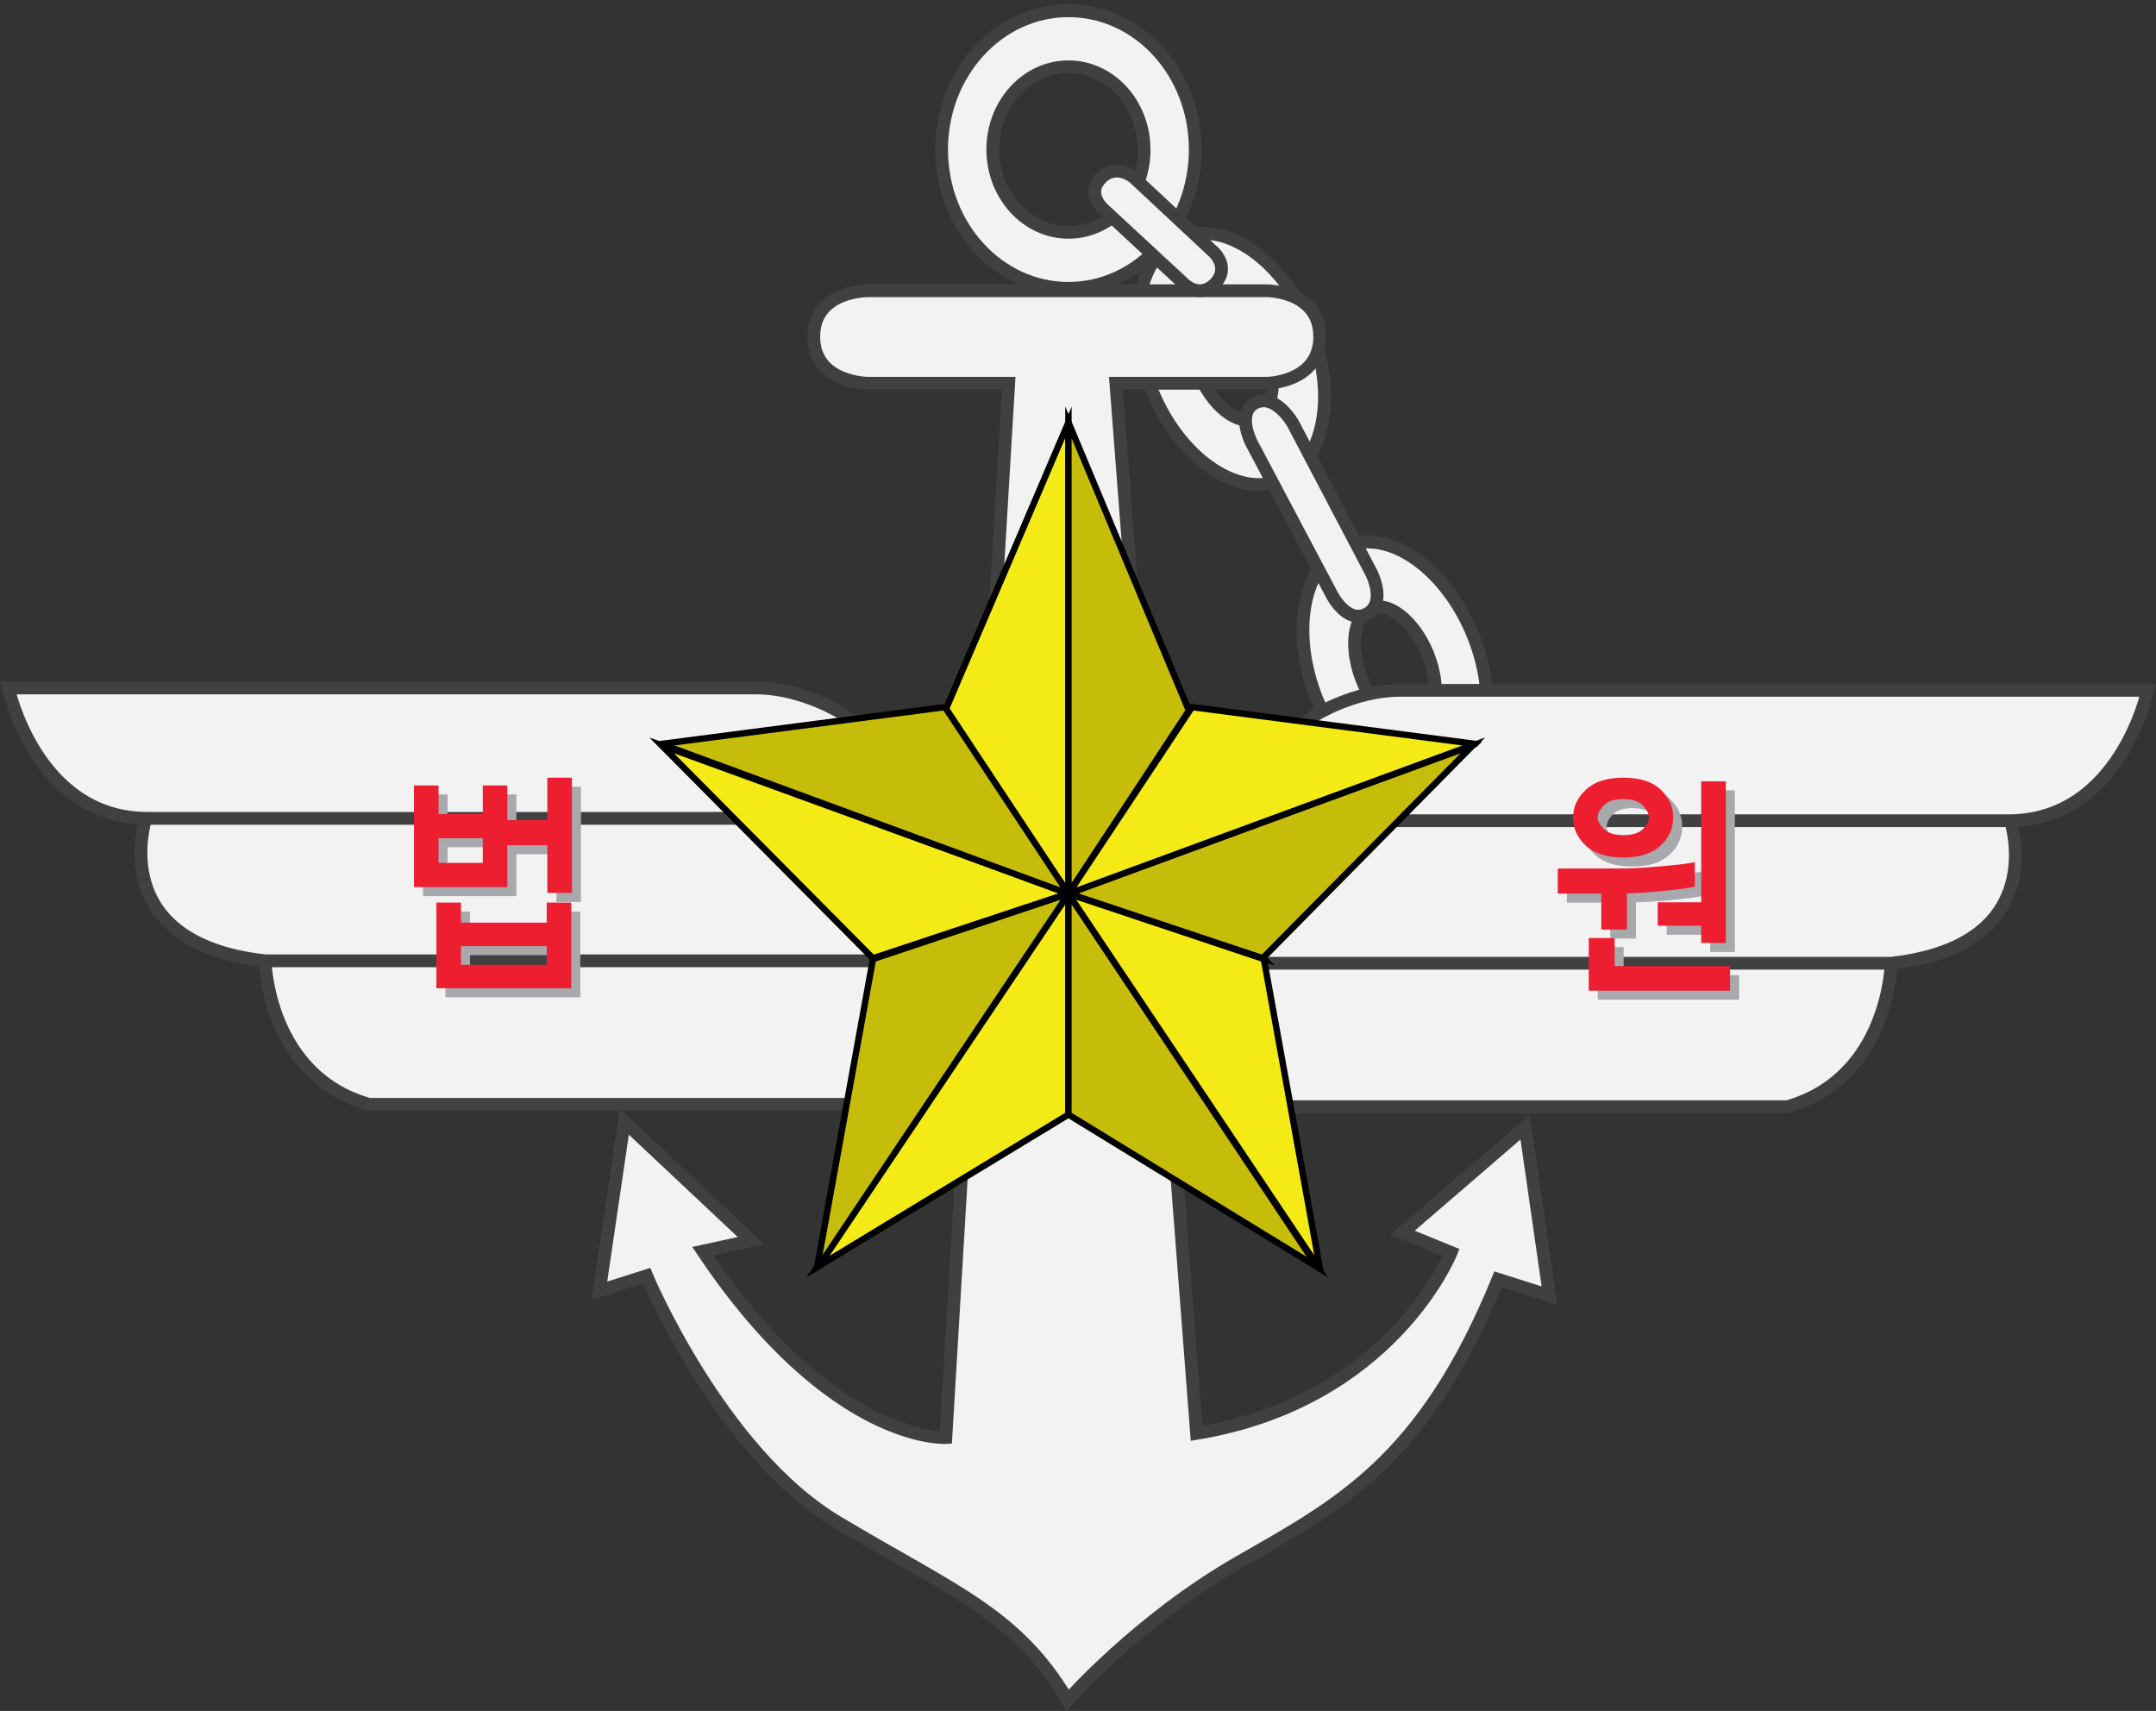 <svg width="901" height="715" xmlns="http://www.w3.org/2000/svg" xmlns:xlink="http://www.w3.org/1999/xlink" overflow="hidden"><rect width="100%" height="100%" fill="#333333" stroke="none"/><defs><clipPath id="clip0"><rect x="192" y="3" width="901" height="715"></rect></clipPath></defs><g clip-path="url(#clip0)" transform="translate(-192 -3)"><path d="M699.424 127.562C698.386 127.592 697.381 127.791 696.423 128.174 688.9 131.236 687.153 144.947 692.796 158.657 698.304 172.368 709.053 181.021 716.711 177.959 724.369 174.898 725.981 161.187 720.473 147.476 715.535 135.479 706.689 127.354 699.424 127.562ZM692.896 100.575C709.897 99.265 729.559 115.179 739.551 139.755 750.971 167.843 745.463 196.462 727.191 203.784 708.918 211.105 684.869 194.333 673.449 166.245 662.029 138.158 667.537 109.538 685.809 102.216 688.093 101.301 690.468 100.763 692.896 100.575Z" stroke="#404040" stroke-width="5.333" stroke-miterlimit="8" fill="#F2F2F2" fill-rule="evenodd"></path><path d="M554.881 124.5C554.881 124.5 532.085 124.234 532.085 143.702 532.085 163.171 554.881 163.171 554.881 163.171L613.538 163.171 587.276 603.754C587.276 603.754 539.817 606.688 485.693 525.879L505.823 521.478 452.898 471.739 442.5 542.414 462.23 536.147C462.23 536.147 492.892 609.488 541.55 638.825 590.209 668.028 616.737 677.229 638.201 713.5 638.201 713.5 667.662 680.03 709.389 656.027 751.115 632.024 786.709 614.289 818.037 537.614L839.5 544.414 829.369 474.006 778.177 518.145 798.44 526.412C798.44 526.412 773.778 588.553 692.058 602.021L658.331 163.171 721.387 163.171C721.387 163.171 743.516 162.905 743.516 143.702 743.516 124.5 721.387 124.5 721.387 124.5L554.881 124.5Z" stroke="#404040" stroke-width="5.333" stroke-miterlimit="8" fill="#F2F2F2" fill-rule="evenodd"></path><path d="M767.919 256.562C766.893 256.592 765.9 256.791 764.953 257.174 757.517 260.236 755.791 273.946 761.368 287.657 766.813 301.368 777.436 310.021 785.005 306.959 792.574 303.898 794.167 290.32 788.723 276.476 783.843 264.479 775.099 256.354 767.919 256.562ZM761.6 229.575C778.403 228.265 797.835 244.179 807.712 268.755 818.866 296.843 813.421 325.462 795.495 332.784 777.436 340.105 753.667 323.333 742.379 295.245 731.092 267.158 736.537 238.538 754.596 231.216 756.853 230.301 759.2 229.762 761.6 229.575Z" stroke="#404040" stroke-width="5.333" stroke-miterlimit="8" fill="#F2F2F2" fill-rule="evenodd"></path><path d="M638.5 7.5C609.277 7.5 585.5 33.44 585.5 65.5 585.5 97.56 609.277 123.5 638.5 123.5 667.723 123.5 691.5 97.56 691.5 65.5 691.5 33.44 667.856 7.5 638.5 7.5ZM638.5 100.087C621.099 100.087 606.886 84.523 606.886 65.5 606.886 46.344 621.099 30.913 638.5 30.913 656.034 30.913 670.114 46.477 670.114 65.5 670.247 84.656 656.034 100.087 638.5 100.087Z" stroke="#404040" stroke-width="5.333" stroke-miterlimit="8" fill="#F2F2F2" fill-rule="evenodd"></path><path d="M665.781 77.139C665.781 77.139 658.394 70.947 652.081 77.534 645.768 83.99 653.021 90.314 653.021 90.314L686.868 121.67C686.868 121.67 693.315 128.125 699.762 121.538 706.075 114.95 699.494 108.626 699.494 108.626L665.781 77.139Z" stroke="#404040" stroke-width="5.333" stroke-miterlimit="8" fill="#F2F2F2" fill-rule="evenodd"></path><path d="M732.29 179.897C732.29 179.897 724.941 167.107 716.522 171.37 708.237 175.767 715.319 188.691 715.319 188.691L748.459 251.312C748.459 251.312 754.739 263.969 763.158 259.572 771.576 255.176 765.162 242.518 765.162 242.518L732.29 179.897Z" stroke="#404040" stroke-width="5.333" stroke-miterlimit="8" fill="#F2F2F2" fill-rule="evenodd"></path><path d="M642.5 363.679 616.245 363.679 544.411 301.45C544.411 301.45 527.485 290.5 507.894 290.5 488.436 290.5 195.5 290.5 195.5 290.5 195.5 290.5 206.962 344.449 252.941 344.984L543.878 344.984 252.941 344.984C252.941 344.984 235.482 397.063 302.919 404.542L588.924 404.542 302.785 404.542C302.785 404.542 303.718 452.482 346.233 464.5L642.5 464.5" stroke="#404040" stroke-width="5.333" stroke-miterlimit="8" fill="#F2F2F2" fill-rule="evenodd"></path><path d="M642.5 364.679 668.763 364.679 740.619 302.45C740.619 302.45 757.55 291.5 777.013 291.5 796.477 291.5 1089.5 291.5 1089.5 291.5 1089.5 291.5 1078.04 345.449 1032.04 345.984L741.152 345.984 1032.18 345.984C1032.18 345.984 1049.64 398.063 982.316 405.542L696.225 405.542 982.316 405.542C982.316 405.542 981.383 453.482 938.856 465.5L642.5 465.5" stroke="#404040" stroke-width="5.333" stroke-miterlimit="8" fill="#F2F2F2" fill-rule="evenodd"></path><path d="M638.5 376.35 807.5 314.5 719.748 403.368 719.88 403.5 638.5 376.35Z" stroke="#000000" stroke-width="2.667" stroke-miterlimit="8" fill="#C6BD0A" fill-rule="evenodd"></path><path d="M638.5 179.5 587.575 298.684 586.5 298.95 638.5 376.5Z" stroke="#000000" stroke-width="2.667" stroke-miterlimit="8" fill="#F3EA16" fill-rule="evenodd"></path><path d="M638.5 376.5 533.5 532.5 638.5 468.791Z" stroke="#000000" stroke-width="2.667" stroke-miterlimit="8" fill="#F3EA16" fill-rule="evenodd"></path><path d="M638.5 376.5 556.819 403.787 533.5 532.5 534.3 531.968 638.5 376.5Z" stroke="#000000" stroke-width="2.667" stroke-miterlimit="8" fill="#C6BD0A" fill-rule="evenodd"></path><path d="M638.5 376.35 468.5 314.5 556.703 403.368 556.703 403.5 638.5 376.35Z" stroke="#000000" stroke-width="2.667" stroke-miterlimit="8" fill="#F3EA16" fill-rule="evenodd"></path><path d="M586.9 298.5 468.5 313.886 468.633 314.02 638.5 376.5Z" stroke="#000000" stroke-width="2.667" stroke-miterlimit="8" fill="#C6BD0A" fill-rule="evenodd"></path><path d="M638.5 179.5 688.314 298.684 689.5 298.95 638.5 376.5Z" stroke="#000000" stroke-width="2.667" stroke-miterlimit="8" fill="#C6BD0A" fill-rule="evenodd"></path><path d="M638.5 376.5 742.5 532.5 638.5 468.791Z" stroke="#000000" stroke-width="2.667" stroke-miterlimit="8" fill="#C6BD0A" fill-rule="evenodd"></path><path d="M638.5 376.5 720.182 403.787 743.5 532.5 742.567 531.968 638.5 376.5Z" stroke="#000000" stroke-width="2.667" stroke-miterlimit="8" fill="#F3EA16" fill-rule="evenodd"></path><path d="M690.141 298.5 808.5 313.886 808.367 314.02 638.5 376.5Z" stroke="#000000" stroke-width="2.667" stroke-miterlimit="8" fill="#F3EA16" fill-rule="evenodd"></path><path d="M388.412 402.171 388.412 409.96 424.243 409.96 424.243 402.171ZM378.149 383.964 388.412 383.964 388.412 392.36 424.243 392.36 424.243 383.964 434.506 383.964 434.506 419.771 378.149 419.771ZM379.034 357.059 379.034 367.376 397.525 367.376 397.525 357.059ZM424.509 331.771 434.771 331.771 434.771 379.918 424.509 379.918 424.509 359.992 407.787 359.992 407.787 377.491 368.771 377.491 368.771 335.008 379.034 335.008 379.034 346.944 397.525 346.944 397.525 335.008 407.787 335.008 407.787 349.472 424.509 349.472Z" fill="#A8A9AC" fill-rule="evenodd"></path><path d="M384.641 398.4 384.641 406.189 420.472 406.189 420.472 398.4ZM374.378 380.193 384.641 380.193 384.641 388.589 420.472 388.589 420.472 380.193 430.735 380.193 430.735 416 374.378 416ZM375.263 353.287 375.263 363.605 393.753 363.605 393.753 353.287ZM420.737 328 431 328 431 376.147 420.737 376.147 420.737 356.221 404.016 356.221 404.016 373.72 365 373.72 365 331.237 375.263 331.237 375.263 343.172 393.753 343.172 393.753 331.237 404.016 331.237 404.016 345.701 420.737 345.701Z" fill="#EC1E30" fill-rule="evenodd"></path><path d="M859.717 398.801 870.535 398.801 870.535 410.498 918.771 410.498 918.771 420.771 859.717 420.771ZM904.052 367.066 904.052 377.339C900.801 378.017 895.939 378.645 889.466 379.221 882.993 379.797 878.397 380.086 875.678 380.086L875.678 395.241 864.949 395.241 864.949 380.187 846.771 380.187 846.771 369.711 873.372 369.711C877.688 369.711 883.407 369.389 890.53 368.744 897.653 368.1 902.16 367.541 904.052 367.066ZM874.082 340.722C870.298 340.722 867.579 341.621 865.924 343.418 864.269 345.214 863.441 346.893 863.441 348.452 863.441 349.876 864.298 351.453 866.013 353.182 867.727 354.911 870.446 355.776 874.17 355.776 878.013 355.776 880.761 354.911 882.417 353.182 884.072 351.453 884.899 349.876 884.899 348.452 884.899 346.893 884.057 345.214 882.372 343.418 880.687 341.621 877.924 340.722 874.082 340.722ZM906.712 333.297 916.998 333.297 916.998 400.835 906.712 400.835 906.712 393.614 888.535 393.614 888.535 383.849 906.712 383.849ZM874.082 331.771C881.116 331.771 886.362 333.449 889.82 336.806 893.279 340.163 895.008 344.045 895.008 348.452 895.008 352.996 893.234 356.912 889.688 360.2 886.141 363.489 880.939 365.134 874.082 365.134 867.224 365.134 862.022 363.472 858.476 360.15 854.929 356.827 853.155 352.928 853.155 348.452 853.155 344.045 854.944 340.163 858.52 336.806 862.096 333.449 867.284 331.771 874.082 331.771Z" fill="#A8A9AC" fill-rule="evenodd"></path><path d="M855.946 395.03 866.763 395.03 866.763 406.727 915 406.727 915 417 855.946 417ZM900.281 363.295 900.281 373.568C897.03 374.246 892.168 374.873 885.695 375.45 879.222 376.026 874.626 376.314 871.906 376.314L871.906 391.47 861.177 391.47 861.177 376.416 843 376.416 843 365.939 869.601 365.939C873.916 365.939 879.635 365.617 886.759 364.973 893.882 364.329 898.389 363.77 900.281 363.295ZM870.31 336.951C866.527 336.951 863.808 337.849 862.153 339.646 860.498 341.443 859.67 343.122 859.67 344.681 859.67 346.105 860.527 347.682 862.241 349.411 863.956 351.14 866.675 352.005 870.399 352.005 874.241 352.005 876.99 351.14 878.645 349.411 880.3 347.682 881.128 346.105 881.128 344.681 881.128 343.122 880.286 341.443 878.601 339.646 876.916 337.849 874.153 336.951 870.31 336.951ZM902.941 329.526 913.227 329.526 913.227 397.064 902.941 397.064 902.941 389.842 884.764 389.842 884.764 380.078 902.941 380.078ZM870.31 328C877.345 328 882.591 329.678 886.049 333.035 889.507 336.391 891.236 340.274 891.236 344.681 891.236 349.224 889.463 353.14 885.916 356.429 882.37 359.718 877.167 361.362 870.31 361.362 863.453 361.362 858.251 359.701 854.704 356.378 851.158 353.056 849.384 349.157 849.384 344.681 849.384 340.274 851.172 336.391 854.749 333.035 858.325 329.678 863.512 328 870.31 328Z" fill="#EC1E30" fill-rule="evenodd"></path></g></svg>
